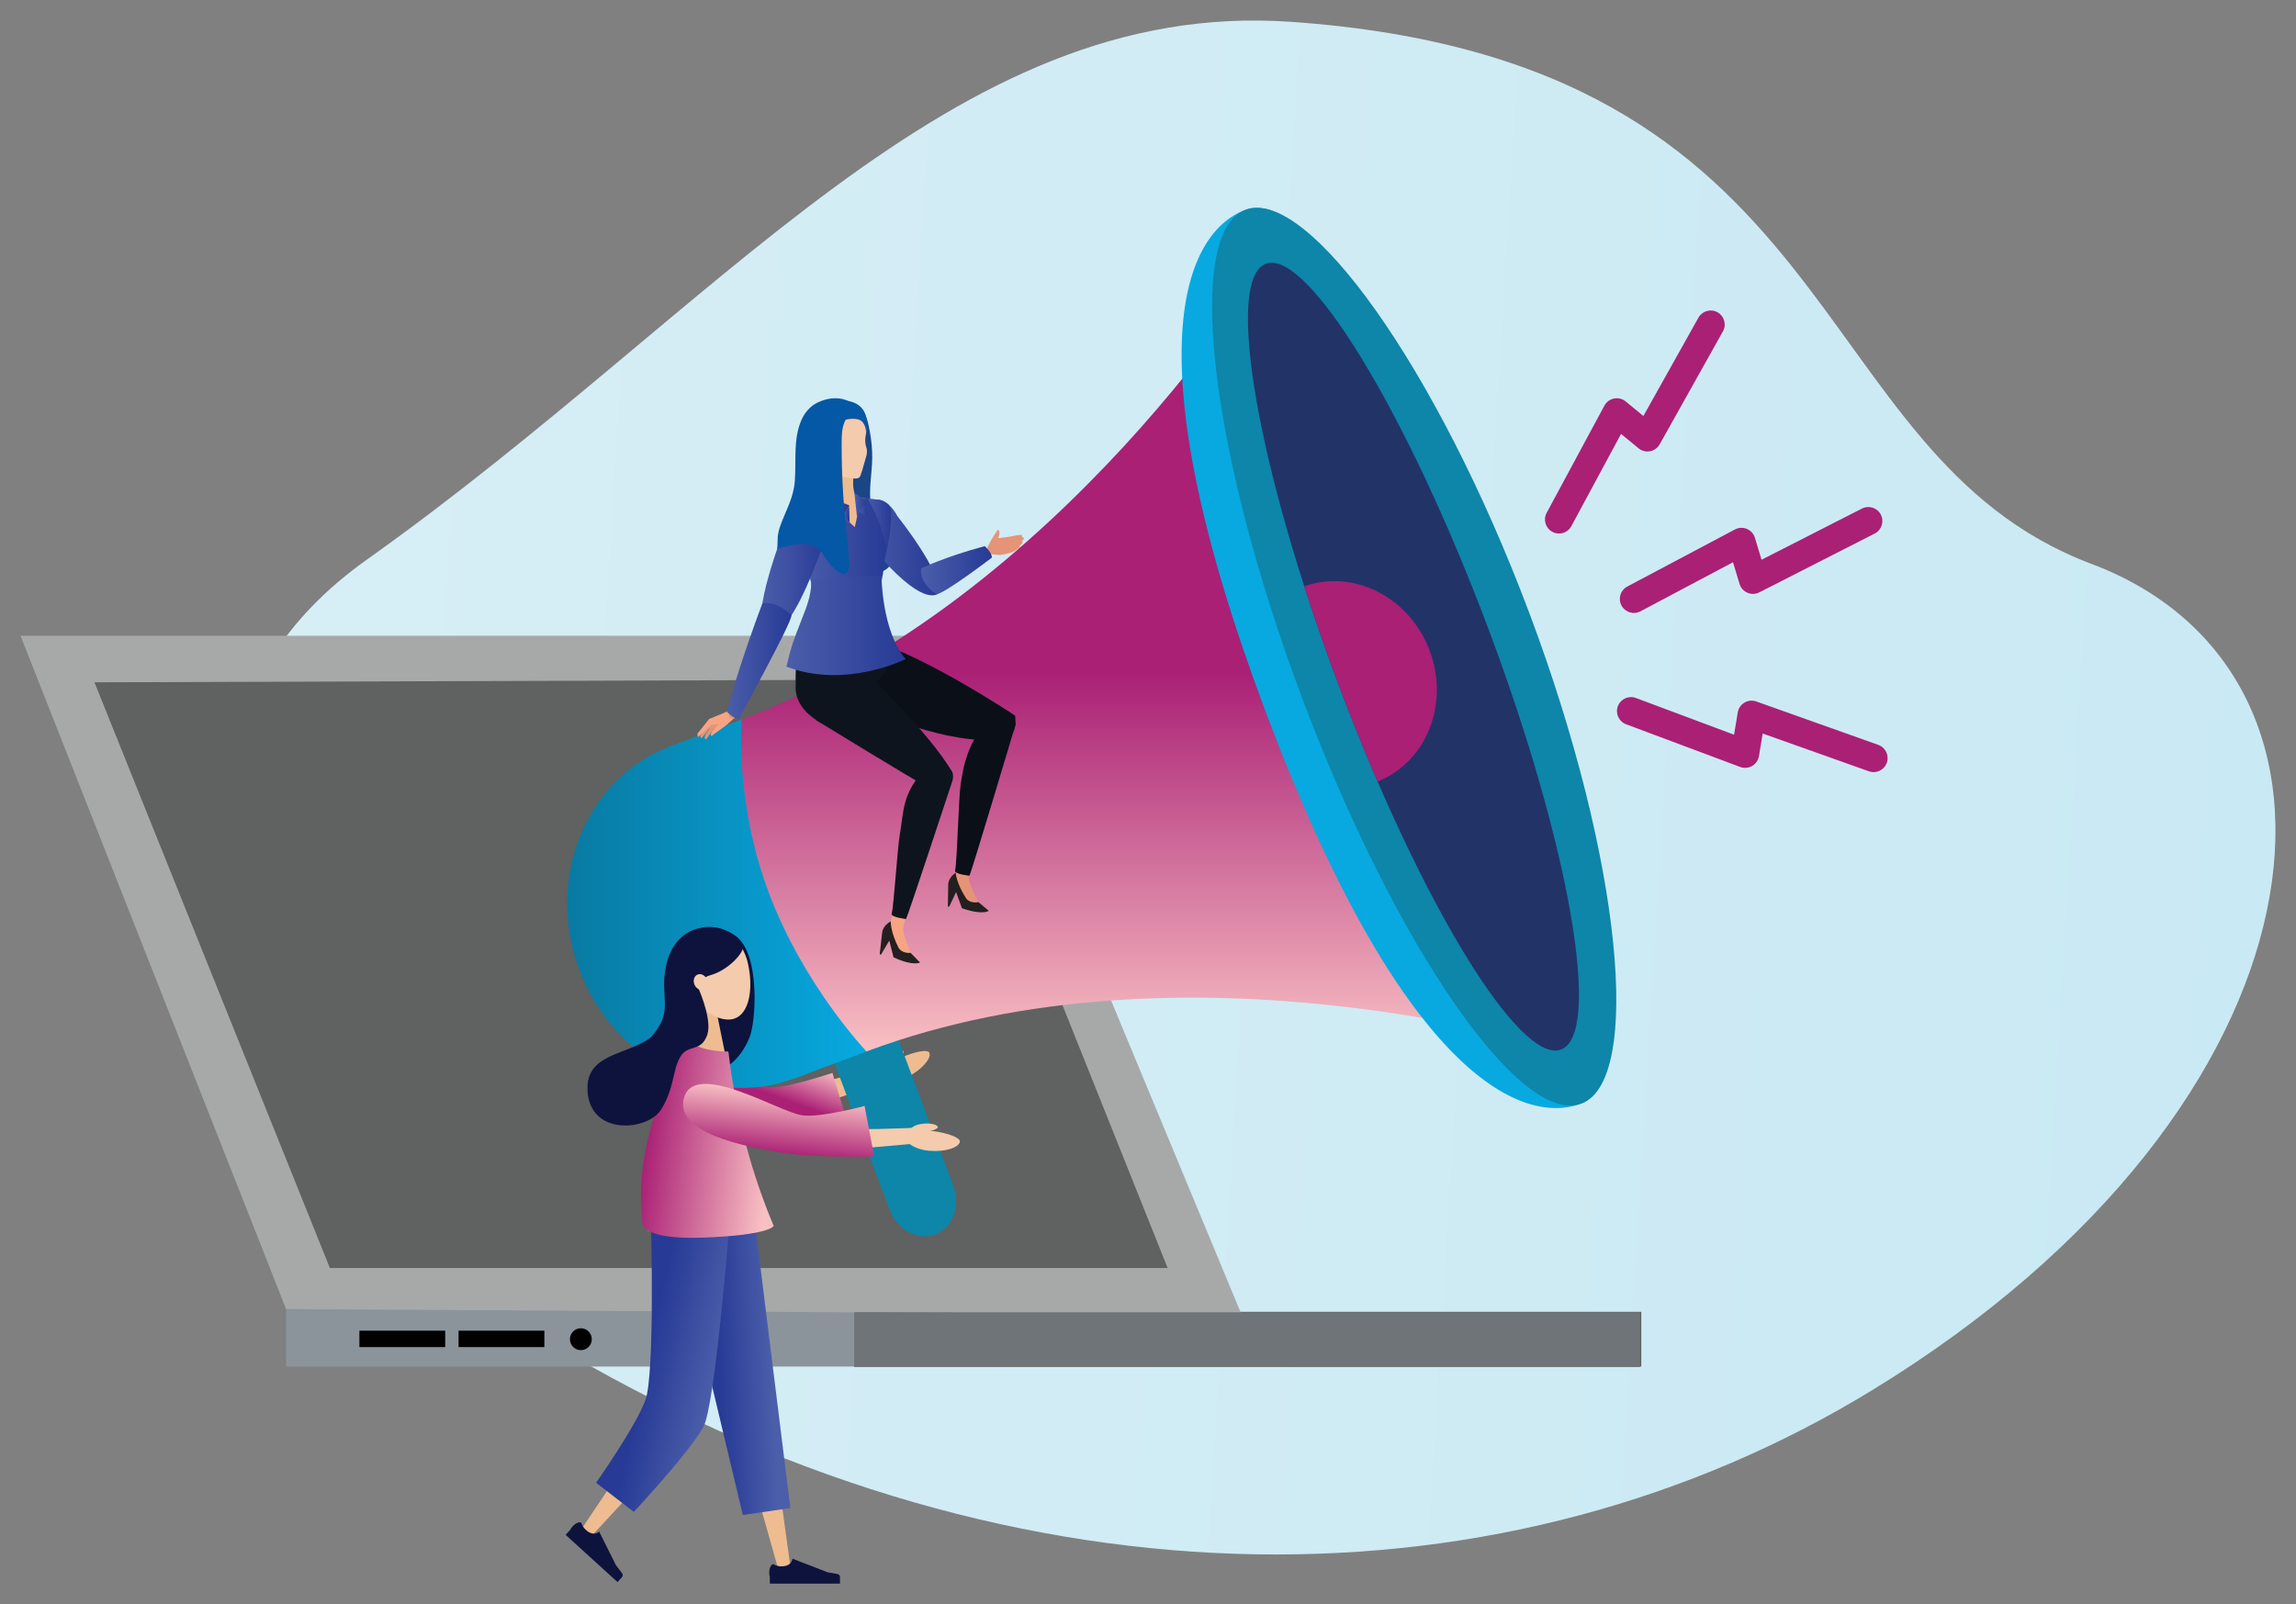 <?xml version="1.0" encoding="UTF-8"?><svg id="Layer_1" xmlns="http://www.w3.org/2000/svg" xmlns:xlink="http://www.w3.org/1999/xlink" viewBox="0 0 1118.39 781.6"><rect x="0" y="0" width="1118.39" height="781.6" fill="#808080" stroke="none"/><defs><linearGradient id="linear-gradient" x1="122.52" y1="1693.9" x2="971.83" y2="1693.9" gradientTransform="translate(59.98 -1144.13) rotate(-2.72) scale(1.18 .92) skewX(-4.82)" gradientUnits="userSpaceOnUse"><stop offset="0" stop-color="#d7eef5"/><stop offset="1" stop-color="#c9e9f4"/></linearGradient><linearGradient id="linear-gradient-2" x1="-12071.81" y1="-2148.32" x2="-12093.11" y2="-2145.19" gradientTransform="translate(7998.64 -9093.17) rotate(-61.65)" gradientUnits="userSpaceOnUse"><stop offset="0" stop-color="#f9c0c3"/><stop offset="1" stop-color="#aa2075"/></linearGradient><linearGradient id="linear-gradient-3" x1="276.25" y1="440.32" x2="422.07" y2="440.32" gradientUnits="userSpaceOnUse"><stop offset="0" stop-color="#087aa2"/><stop offset="1" stop-color="#07a9e0"/></linearGradient><linearGradient id="linear-gradient-4" x1="560.68" y1="512.32" x2="560.68" y2="128.54" gradientUnits="userSpaceOnUse"><stop offset="0" stop-color="#f9c0c3"/><stop offset=".48" stop-color="#aa2075"/></linearGradient><linearGradient id="_ÂÁ_Ï_ÌÌ_È_ËÂÌÚ_357" x1="376.31" y1="666.04" x2="349.78" y2="667.07" gradientUnits="userSpaceOnUse"><stop offset="0" stop-color="#4b5eaa"/><stop offset="1" stop-color="#273a96"/></linearGradient><linearGradient id="_ÂÁ_Ï_ÌÌ_È_ËÂÌÚ_357-2" x1="348.48" y1="670.06" x2="315.07" y2="662.83" xlink:href="#_ÂÁ_Ï_ÌÌ_È_ËÂÌÚ_357"/><linearGradient id="linear-gradient-5" x1="376.23" y1="561.19" x2="315.15" y2="552.87" gradientTransform="matrix(1,0,0,1,0,0)" xlink:href="#linear-gradient-2"/><linearGradient id="linear-gradient-6" x1="-17911.93" y1="-8553.52" x2="-17941.76" y2="-8561.43" gradientTransform="translate(6250.25 -18430.45) rotate(-98.33)" xlink:href="#linear-gradient-2"/><linearGradient id="_ÂÁ_Ï_ÌÌ_È_ËÂÌÚ_357-3" x1="417.38" y1="266.76" x2="457.26" y2="266.76" xlink:href="#_ÂÁ_Ï_ÌÌ_È_ËÂÌÚ_357"/><linearGradient id="_ÂÁ_Ï_ÌÌ_È_ËÂÌÚ_357-4" x1="448.63" y1="277.81" x2="483.14" y2="277.81" xlink:href="#_ÂÁ_Ï_ÌÌ_È_ËÂÌÚ_357"/><linearGradient id="_ÂÁ_Ï_ÌÌ_È_ËÂÌÚ_357-5" x1="421.26" y1="257.55" x2="434.07" y2="257.55" xlink:href="#_ÂÁ_Ï_ÌÌ_È_ËÂÌÚ_357"/><linearGradient id="_ÂÁ_Ï_ÌÌ_È_ËÂÌÚ_357-6" x1="390.83" y1="269.47" x2="431.66" y2="269.47" xlink:href="#_ÂÁ_Ï_ÌÌ_È_ËÂÌÚ_357"/><linearGradient id="_ÂÁ_Ï_ÌÌ_È_ËÂÌÚ_357-7" x1="410.66" y1="250.49" x2="413.88" y2="250.49" xlink:href="#_ÂÁ_Ï_ÌÌ_È_ËÂÌÚ_357"/><linearGradient id="_ÂÁ_Ï_ÌÌ_È_ËÂÌÚ_357-8" x1="397.56" y1="246.74" x2="413.59" y2="246.74" xlink:href="#_ÂÁ_Ï_ÌÌ_È_ËÂÌÚ_357"/><linearGradient id="_ÂÁ_Ï_ÌÌ_È_ËÂÌÚ_357-9" x1="416.18" y1="245.98" x2="421.83" y2="245.98" xlink:href="#_ÂÁ_Ï_ÌÌ_È_ËÂÌÚ_357"/><linearGradient id="_ÂÁ_Ï_ÌÌ_È_ËÂÌÚ_357-10" x1="418.49" y1="248.87" x2="422.54" y2="248.87" xlink:href="#_ÂÁ_Ï_ÌÌ_È_ËÂÌÚ_357"/><linearGradient id="_ÂÁ_Ï_ÌÌ_È_ËÂÌÚ_357-11" x1="370.85" y1="275.46" x2="403.78" y2="275.46" xlink:href="#_ÂÁ_Ï_ÌÌ_È_ËÂÌÚ_357"/><linearGradient id="_ÂÁ_Ï_ÌÌ_È_ËÂÌÚ_357-12" x1="354.16" y1="322.03" x2="385.53" y2="322.03" xlink:href="#_ÂÁ_Ï_ÌÌ_È_ËÂÌÚ_357"/><linearGradient id="_ÂÁ_Ï_ÌÌ_È_ËÂÌÚ_357-13" x1="383.09" y1="304.64" x2="441.15" y2="304.64" xlink:href="#_ÂÁ_Ï_ÌÌ_È_ËÂÌÚ_357"/></defs><path d="M1018.74,274.74c142.8,53.78,120.54,263.6-106.81,402.62-176.81,108.12-413.01,110.96-634.54-17.59-94.05-54.58-261.07-271.73-98.7-387.1C351.8,149.69,463.08-.85,628.6,10.62c273.51,18.94,247.34,210.34,390.14,264.12h0Z" style="fill:url(#linear-gradient); fill-rule:evenodd; stroke-width:0px;"/><rect x="139.36" y="637.84" width="277.38" height="28.01" style="fill:#8c949b; stroke-width:0px;"/><rect x="416.74" y="639.17" width="382.74" height="26.67" style="fill:#606161; stroke-width:0px;"/><polygon points="139.36 637.84 10 309.78 467.42 309.78 604.77 640.51 139.36 637.84" style="fill:#a7a9a9; stroke-width:0px;"/><polygon points="46.01 332.45 160.69 617.84 568.77 617.84 454.08 331.12 46.01 332.45" style="fill:#606161; stroke-width:0px;"/><rect x="175.07" y="648.36" width="41.79" height="8" style="fill:#010101; stroke-width:0px;"/><rect x="223.37" y="648.36" width="41.79" height="8" style="fill:#010101; stroke-width:0px;"/><circle cx="282.94" cy="652.51" r="5.33" style="fill:#010101; stroke-width:0px;"/><rect x="416.07" y="639.4" width="382.74" height="26.67" style="fill:#6f7478; stroke-width:0px;"/><path d="M332.26,522.97c7.65,2.03,15.58,3.85,23.41,5.34,3.93.73,7.86,1.4,11.77,1.89,3.9.49,7.81.84,11.5.8,3.42-.02,7.44-.75,11.34-1.48,3.93-.77,7.89-1.68,11.85-2.66,7.91-1.99,15.86-4.24,23.67-6.66l3.78-1.17,2.19,7.56-3.71,1.39c-7.89,2.96-15.77,5.7-23.79,8.23-4.01,1.26-8.06,2.44-12.18,3.51-2.06.54-4.15,1.02-6.28,1.47-1.1.2-2.11.43-3.28.6-1.19.18-2.34.28-3.47.37-4.51.29-8.77.11-13-.19-4.22-.3-8.38-.78-12.52-1.32-8.28-1.12-16.37-2.52-24.6-4.23l3.31-13.43Z" style="fill:#eebc90; stroke-width:0px;"/><path d="M405.48,522.77l7.41,24.37s-27.96,2.99-44.22,2.8c-20.44-.24-51.21-2.34-50.01-18.95,1.56-21.71,46.21-.82,57.38-1.11,9.03-.23,29.45-7.12,29.45-7.12Z" style="fill:url(#linear-gradient-2); stroke-width:0px;"/><path d="M452.76,513.04c.86,2.65-3.39,8-10.66,11.68-6.7,3.39-12.36,2.52-13.43-.06-2.4-5.77,22.77-15.71,24.09-11.62Z" style="fill:#eebc90; stroke-width:0px;"/><path d="M440.15,512.28c-.78-.91-3.92-.01-7.22,2.59-3.04,2.4-4.2,5.16-3.51,6.16,1.56,2.23,11.93-7.34,10.73-8.75Z" style="fill:#eebc90; stroke-width:0px;"/><path d="M393.56,436.4c-8.57,3.22-12.51,13.85-8.79,23.75,11.92,31.74,36.62,97.5,48.54,129.24,3.72,9.89,13.68,15.31,22.25,12.09,0,0,0,0,0,0,8.57-3.22,12.51-13.85,8.79-23.75-11.92-31.74-36.62-97.5-48.54-129.24-3.72-9.89-13.68-15.31-22.25-12.09,0,0,0,0,0,0h0Z" style="fill:#0d86a9; fill-rule:evenodd; stroke-width:0px;"/><path d="M326.67,363.56c-41.34,15.53-61.24,64.32-44.46,108.99h0c16.78,44.67,63.89,68.3,105.22,52.77,31.95-12,34.65-13.01,34.65-13.01l-60.76-161.76s-2.69,1.01-34.65,13.01h0Z" style="fill:url(#linear-gradient-3); fill-rule:evenodd; stroke-width:0px;"/><path d="M760.39,511.37s-182.49-57.46-338.32.94c0,0-30.56-32.03-47.51-77.15-16.95-45.12-13.25-84.61-13.25-84.61,155.74-58.63,255.29-222.01,255.29-222.01l143.79,382.84h0Z" style="fill:url(#linear-gradient-4); fill-rule:evenodd; stroke-width:0px;"/><path d="M606.71,102.21c29.89-11.23,90.8,77.23,135.94,197.4,45.14,120.18,57.52,226.86,27.63,238.08-29.89,11.23-88.06-15.93-153.71-190.73-65.65-174.8-39.75-233.53-9.86-244.76h0Z" style="fill:#07a9e0; fill-rule:evenodd; stroke-width:0px;"/><path d="M606.71,102.21c29.89-11.23,93.12,76.36,138.25,196.53,45.14,120.18,55.2,227.73,25.31,238.95-29.89,11.23-90.8-77.23-135.94-197.4-45.14-120.18-57.52-226.86-27.63-238.08h0Z" style="fill:#0d86a9; fill-rule:evenodd; stroke-width:0px;"/><path d="M616.6,128.54c20.13-7.56,68.68,72.07,108.36,177.72,39.68,105.65,55.56,197.55,35.43,205.11-20.13,7.56-68.68-72.08-108.36-177.72-39.68-105.65-55.56-197.55-35.43-205.11h0Z" style="fill:#223368; fill-rule:evenodd; stroke-width:0px;"/><path d="M635.3,285.66c11.47-4.06,24.23-3.16,35.57,2.53,11.61,5.82,20.79,16.18,25.53,28.8,0,0,0,0,0,0,4.74,12.62,4.65,26.46-.26,38.48-4.79,11.75-13.8,20.82-25.11,25.32-6.46-14.93-12.84-30.72-19-47.14-6.17-16.42-11.76-32.5-16.73-47.99h0Z" style="fill:#aa2075; fill-rule:evenodd; stroke-width:0px;"/><path d="M914.02,376.07c-1.18.24-2.45.18-3.67-.26l-51.73-18.41-1.83,11.01c-.33,2.02-1.55,3.78-3.32,4.8-1.77,1.02-3.9,1.2-5.82.48l-55.58-20.8c-3.53-1.32-5.33-5.26-4-8.8,1.32-3.53,5.26-5.33,8.8-4l47.8,17.89,1.8-10.88c.33-2,1.53-3.74,3.27-4.77,1.74-1.03,3.85-1.23,5.76-.55l59.42,21.15c3.56,1.27,5.41,5.17,4.15,8.73-.83,2.33-2.8,3.94-5.06,4.4ZM855.26,289.23c-1.35.28-2.77.15-4.06-.41-1.86-.79-3.28-2.37-3.86-4.31l-3.19-10.56-45.09,23.91c-3.33,1.77-7.47.5-9.24-2.84-1.77-3.33-.5-7.47,2.84-9.24l52.43-27.8c1.81-.96,3.94-1.06,5.83-.27,1.89.79,3.32,2.37,3.91,4.33l3.23,10.69,48.92-24.94c3.36-1.71,7.48-.38,9.19,2.98,1.71,3.36.38,7.48-2.98,9.19l-56.2,28.65c-.55.28-1.13.48-1.72.6ZM760.78,259.82c-1.52.31-3.15.12-4.62-.68-3.32-1.79-4.57-5.93-2.78-9.26l28.14-52.25c.97-1.8,2.69-3.07,4.7-3.46,2-.39,4.08.13,5.66,1.43l8.62,7.09,26.82-47.91c1.84-3.29,6.01-4.47,9.3-2.63,3.29,1.84,4.47,6.01,2.63,9.3l-30.81,55.04c-.99,1.77-2.71,3-4.7,3.38-1.99.37-4.04-.15-5.6-1.44l-8.52-7-24.21,44.94c-1,1.85-2.73,3.06-4.64,3.45Z" style="fill:#aa2075; stroke-width:0px;"/><path d="M358.26,455.96c-12.7-9.1-28-2.9-30.03,10.25-2.64,17.06.7,30.8-3.54,42.12-6.57,17.54-4.75,34.78-4.75,34.78,17.33-23.63,35.25-13.85,45.14-37.59,3.18-7.63,5.36-40.84-6.81-49.56Z" style="fill:#0e133d; stroke-width:0px;"/><polygon points="353.2 513.44 338.04 513.44 338.04 484.42 347.31 484.42 353.2 513.44" style="fill:#eebc90; stroke-width:0px;"/><path d="M364.4,469.74c2.56,11.91.67,23.92-6.52,26.52-6.74,2.44-18.45-4.02-23.8-15.79-5.64-12.4-2.88-21.66,7.1-25.11,10.61-3.66,20.41,1.32,23.22,14.38Z" style="fill:#f4cbac; stroke-width:0px;"/><polygon points="384.52 759.77 374.32 685.94 363.57 612.19 361.63 598.85 333.54 604.91 337.27 617.87 357.86 689.43 378.11 761.11 379 764.27 384.97 763.02 384.52 759.77" style="fill:#eebc90; stroke-width:0px;"/><path d="M322.88,598.84l-.47,13.48-2.72,78.36-34.23,51.04-1.83,2.73,4.74,3.74,2.23-2.41,43.74-47.35c.79-.85,1.34-1.93,1.55-3.16l.19-1.13,13.12-79.13,2.21-13.3-28.52-2.85Z" style="fill:#eebc90; stroke-width:0px;"/><polygon points="328.04 596.36 367.82 596.36 384.98 734.79 361.84 738.16 328.04 596.36" style="fill:url(#_ÂÁ_Ï_ÌÌ_È_ËÂÌÚ_357); stroke-width:0px;"/><path d="M317.12,596.36h38.22s-7,88.48-12.7,98.88c-6.84,12.47-33.91,41.41-33.91,41.41l-18.38-14.2s19.36-27.41,24.04-40.28c4.68-12.87,2.73-85.8,2.73-85.8Z" style="fill:url(#_ÂÁ_Ï_ÌÌ_È_ËÂÌÚ_357-2); stroke-width:0px;"/><path d="M337.67,510.97s8.18,7.17,16.35,2.39c0,0,2.8,29.87,6.46,42.06,3.66,12.19,13.16,43.18,13.16,43.18l-58.19,1.03c-1.59-27.27,8.72-58.25,22.22-88.66Z" style="fill:#79d1f1; stroke-width:0px;"/><path d="M335.62,507.49s-28.41,42.49-22.63,87.82c0,0-2.44,8.9,29.8,7.69,32.24-1.21,34.08-5.67,34.08-5.67-10.21-24.32-18.13-51.85-22.07-85,0,0-12.05.44-19.18-4.84Z" style="fill:url(#linear-gradient-5); stroke-width:0px;"/><path d="M407.82,766.9l-4.69-.83h0s-17.16-6.64-17.16-6.64v.14s-.21,2.94-3.77,3.49c-2.63.41-4.33-.29-5.04-.69-.17-.16-.31-.25-.39-.25-1.15,0-2.07,1.87-2.07,4.19,0,.76.1,1.47.28,2.08v3.21h34.17v-3.25c0-.75-.58-1.38-1.33-1.45Z" style="fill:#0e133d; stroke-width:0px;"/><path d="M302.97,766.47l-2.91-3.78h0s-8.21-16.46-8.21-16.46l-.09.1s-2.13,2.03-5.14.05c-2.22-1.47-3-3.13-3.27-3.9-.02-.23-.06-.39-.12-.44-.85-.77-2.8-.01-4.35,1.7-.51.56-.91,1.15-1.2,1.73l-2.16,2.37,25.27,23.01,2.19-2.4c.51-.56.51-1.41,0-1.97Z" style="fill:#0e133d; stroke-width:0px;"/><path d="M456.82,549.12c-.25-1.18-3.43-2.05-7.55-1.57-3.8.45-6.11,2.19-5.97,3.39.32,2.7,13.91,0,13.52-1.83Z" style="fill:#f4cbac; stroke-width:0px;"/><path d="M346.31,532.72c7.35,3.34,14.99,6.53,22.6,9.4,3.81,1.43,7.64,2.79,11.47,3.99,3.82,1.2,7.67,2.27,11.36,2.94.92.16,1.8.29,2.7.39l2.95.26c2,.13,4.01.25,6.05.32,4.07.15,8.17.21,12.28.21,8.22-.01,16.52-.2,24.74-.53l3.98-.16.57,7.71-3.96.39c-8.36.82-16.67,1.48-25.05,1.97-4.19.23-8.4.42-12.64.5-2.12.05-4.26.04-6.41.02l-3.27-.1c-1.18-.07-2.36-.17-3.5-.31-4.53-.58-8.75-1.55-12.92-2.62-4.16-1.08-8.24-2.29-12.28-3.57-8.1-2.59-15.96-5.4-23.92-8.53l-6.22-2.44,5.41-12.59,6.08,2.76Z" style="fill:#f4cbac; stroke-width:0px;"/><path d="M421.14,538.85l4.69,24.59s-28.25.86-44.62-1.76c-20.59-3.3-51.37-9.94-48.27-25.76,4.05-20.67,46.69,6.15,57.99,7.55,9.13,1.13,30.22-4.61,30.22-4.61Z" style="fill:url(#linear-gradient-6); stroke-width:0px;"/><path d="M467.55,556.35c-.5,2.69-6.75,5.01-14.86,4.35-7.48-.62-12.04-4.31-11.76-7.06.62-6.14,27.39-1.45,26.62,2.71Z" style="fill:#f4cbac; stroke-width:0px;"/><path d="M344.63,452.11c-3.45,0-5.81.31-8.75,1.83-4.72,2.45-10.95,8.29-12.19,21.54-1.15,12.35,3.79,18.39-6.76,30.04-11.87,9.01-33.02,7.47-30.58,27.69,2.44,20.22,29.26,17.58,35.63,7.47,6.37-10.11,5.66-19.12,9.2-25.5,3.55-6.37,9.7-2.64,12.78-9.67,3.61-6.62-2.66-21.46-3.78-24.01.75-2.49,1.73-5.22,5.76-6.32,8.65-2.36,15.83-10.55,15.83-13.19s-7.91-9.89-17.14-9.89Z" style="fill:#0e133d; stroke-width:0px;"/><path d="M344.34,477.14c.89,1.99.27,4.21-1.39,4.96s-3.73-.27-4.63-2.26c-.89-1.99-.27-4.21,1.39-4.96s3.73.27,4.63,2.26Z" style="fill:#f4cbac; stroke-width:0px;"/><path d="M424.19,213.28c.6,4.25.83,8.55.57,12.83-.37,6.08-1.32,12.09-.77,18.2.6,6.57,2.75,12.71,6.03,18.42,1.8,3.14,5.82,7.79,4.13,11.69-1.92,4.44-8.59,5.67-12.82,5.41-7.9-.48-13.68-6.23-17.11-12.97-5.11-10.05-6.41-22.05-6.12-33.17.27-10.31,1.83-21.6,6.89-30.75.99-1.79,2.38-3.78,3.92-5.14,1.68-1.48,3.78-1.87,5.95-1.49,5.36.92,7.15,6.12,8.19,10.76.46,2.05.85,4.13,1.14,6.21Z" style="fill:#1a4686; stroke-width:0px;"/><path d="M426.21,243.68c5.28-.45,8.82,4.28,10.37,8.75,1.73,5.01-1.66,19.09-5.88,15.89-8.3-6.29-12.48-10.13-12.93-15.41-.45-5.28,3.16-8.78,8.44-9.23Z" style="fill:#e69477; stroke-width:0px;"/><path d="M433.38,248.81l-9,3.57-1.1,9.88s21.56,23.38,28.33,26.43c7.21,3.24,4.97-3.02,4.36-5.63,0,0-17.22-31.2-22.59-34.24Z" style="fill:#e69477; stroke-width:0px;"/><path d="M455.72,289.27s16.62-9.49,27.11-19.66c0,0,.85-3.39-2.02-2.49-2.75.87-29.96,9.61-31.61,11.99-1.64,2.38,6.51,10.16,6.51,10.16Z" style="fill:#e69477; stroke-width:0px;"/><path d="M494.75,266.65l-2.59,1.37s5.32-1.44,5.96-3.8c0,0,.25-.45-.65-.66,0,0-4.18,2.19-6.28,2.69,0,0,4.62-1.32,7.35-3.25,0,0,.71-1.39-.89-1.37.72-.88-.41-1.04-.41-1.04,0,0-1.09,0-3.37.5,0,0-3.51.74-7.74,1.12,0,0,1.69-3.27-.12-4.12l-2.9,4.52-2.38,4.52.94,2.81,5.42.5s4.64-.62,6.82-1.76c0,0,6.02-3.7.84-2.05Z" style="fill:#e69477; stroke-width:0px;"/><path d="M428.38,243.55s4.56.27,8.83,8.05c0,0,23.16,28.98,19.69,37.76-1.64.75-9.71,6.06-37.67-29.43,0,0-7.98-18.05,9.15-16.38Z" style="fill:url(#_ÂÁ_Ï_ÌÌ_È_ËÂÌÚ_357-3); stroke-width:0px;"/><path d="M448.72,276.94s10.88-5.42,30.94-10.85c0,0,3.68,3.29,3.47,5.62,0,0-23.46,17.91-27.05,17.82,0,0-8.45-5.29-7.35-12.59Z" style="fill:url(#_ÂÁ_Ï_ÌÌ_È_ËÂÌÚ_357-4); stroke-width:0px;"/><path d="M471.36,442.3c4.67,1.85,9.64,1.28,9.64,1.28l-4.4-4.02s-4.04-7.79-4.56-10.35c-.33-1.64.52-6.55.52-6.55l-6.29-.95-.75,3.47-3.38,4.8s-.74,2.45,3.67,3.91c0,0,2.42,4.23,5.56,8.41Z" style="fill:#e69477; stroke-width:0px;"/><path d="M476.6,439.55c-1.83.43-4.82,0-6.02-1.86-4.84-7.5-5.06-12.52-5.06-12.52-3.84,2.76-3.63,5.79-3.63,5.79l-.02,1.23-.16,9.48.65.1,3.36-7.14,2.84,7.89c10.03,3.55,13.09,1.27,13.09,1.27l-5.05-4.24Z" style="fill:#231f20; stroke-width:0px;"/><path d="M494.73,352.82s-21.15,70.92-22.49,73.86c0,0-7.47-.75-7.03-2.5,1.04-4.22,1.7-35.23,2.72-41.98,1.63-10.85,3.24-17.6,11.87-30.81,0,0,13.85-7.15,14.94,1.43Z" style="fill:#0a0f18; stroke-width:0px;"/><path d="M418.18,313.11s13.54,4.02,21.73,7.17c14.49,5.58,48.25,25.54,48.25,25.54,0,0-1,14.49-4.69,14.25-17.78-1.12-14.7,2.03-65.74-16.24l.45-30.72Z" style="fill:#f7a483; stroke-width:0px;"/><path d="M419.53,344.13s36.42,17.38,63.89,16.48c0,0,12.93,2.67,11.02-11.96,0,0-54.34-36.14-77.28-37.66,0,0-18.15,25.72,2.37,33.14Z" style="fill:#0a0f18; stroke-width:0px;"/><path d="M418.38,292.56c1.2-.29,6.35,2.01,6.35,2.01,0,0,7.39,19.73,7.83,22.77.44,3.04-19.67,20.04-43.64,12.37,0,0,9.26-28.91,9.53-35.91.27-7,19.93-1.25,19.93-1.25Z" style="fill:#e79676; stroke-width:0px;"/><path d="M424.73,294.57s7.02,17.78,7.83,22.77c2.88,17.69-20.78,26.52-44.75,18.85,0,0-2.91-24.38,10.64-42.39,0,0,4.06,3.3,26.28.77Z" style="fill:#0e141d; stroke-width:0px;"/><path d="M415.71,340.4l-18.29,10.41s45.15,27.76,58.5,35.15c0,0,7.85-5.99,8.06-9.52-11.17-19.51-43.91-50.67-43.91-50.67l-4.36,14.62Z" style="fill:#0e141d; stroke-width:0px;"/><path d="M387.65,334.2s-1.78,9.71,11.29,17.48c12.77,7.59,30.86-15.7,20.32-26.85-11.34-12-28.05-5.96-31.61,9.38Z" style="fill:#0e141d; stroke-width:0px;"/><path d="M400.78,244.06l16.33-.93c-.88-2.34-2.77-8.41-.62-12.73l-17.12-9.9s3.96,18.02,1.4,23.56Z" style="fill:#eebc90; stroke-width:0px;"/><path d="M415.53,236.06c-.15-1.82.04-3.81.96-5.66l-17.12-9.9s1.62,7.34,2.12,14.09c6.07,1.56,8.56,2.15,14.04,1.46Z" style="fill:#eebc90; stroke-width:0px;"/><path d="M389.64,246.11c-7.15,4.01-2.57,12.42-2.57,12.42l11.99,35.6s9.5,3.27,25.68.45c2.08-3.37,5.96-17.2,6.93-27.64.8-8.6,4.31-17.23-.3-21.75-1.77-1.73-14.55-2.83-14.63-3.13l-15.26.87-11.84,3.19Z" style="fill:#eebc90; stroke-width:0px;"/><path d="M419.11,231.75l.85-2.47,2.08-7.25c.29-1.15.41-2.72.01-3.84-.48-1.35-.86-3.54-.37-6.01,1.31-6.6-1.63-10.02-1.63-10.02-3.88-6.03-12.95-5.95-12.95-5.95-11.21.65-12.07,11.52-12.07,11.52-1.76,7.24,4.04,13.2,4.05,13.21.74.75.82,1.99,1.18,2.92.38,1,.96,1.93,1.66,2.73,1.59,1.8,3.66,3.52,5.78,4.58,2.01,1.01,5.9,2.03,8.66,1.99,1.14-.02,2.27-.01,2.76-1.43Z" style="fill:#f4cbac; stroke-width:0px;"/><path d="M400.36,225.12c-.09-5.12.04-4.81.04-4.81.11-1.5,3.07,1.71,3-.24-.33-8.92,2.89-13.19,4.15-13.89,3.43-1.88,7.06-2.44,9.95-1.95,4.52.77,4.38,6.78,4.38,6.78,3.72-22.02-20.78-14.85-20.78-14.85-11.93,3.21-10.63,14.46-10.63,14.46-1.39,12.1,10.55,18.99,10.55,18.99l-.66-4.51Z" style="fill:#0558a5; stroke-width:0px;"/><path d="M401.13,223.37c-.4.31-.91.49-1.56.48-1.74-.01-3.19-1.63-3.24-3.61-.05-1.97,1.31-3.56,3.05-3.55.82,0,1.58.38,2.16.97.84.87.87,2.48.69,3.59-.15.89-.5,1.65-1.09,2.12Z" style="fill:#f8a07e; stroke-width:0px;"/><path d="M400.09,218.53c-.11-1.04-2.2-.03-1.88.55.19.34.56.58.84.81.4.32.6.61.65,1.13,0,.06.02.24-.04.28-.27.19-1.17-.82-1.36-1.03-.39-.42-.44-1.14-.26-1.66.19-.55.55-.82,1.14-.78.47.02.95.06.93.64,0,.01-.02.11-.03.06h0Z" style="fill:#e88a6e; stroke-width:0px;"/><path d="M399.43,219.62c.22-.22.43-.04.65.12.21.15.33.37.38.61.12.54.05,1.26-.25,1.74-.25.38-.66.61-1.12.6-.63-.01-.83-.57-.85-1.11,0-.14-.02-.48.12-.57.15-.1.26.14.36.24.14.13.35.18.54.2.36.03.71-.16.94-.42.04-.05.08-.11.1-.16,0,.35-.02.43-.05.23-.03-.09-.07-.17-.12-.25-.15-.24-.39-.4-.56-.63-.08-.11-.23-.48-.12-.59h0Z" style="fill:#e88a6e; stroke-width:0px;"/><path d="M401.22,223.74c0,.59-.47,1.07-1.06,1.07-.59,0-1.07-.47-1.07-1.06,0-.59.47-1.07,1.05-1.07.59,0,1.07.47,1.07,1.06Z" style="fill:#fff; stroke-width:0px;"/><path d="M421.26,242.69l7.12.87s5.2.83,5.62,5.22c0,0,.76,8.31-2.92,23.63,0,0-8.81-22.69-9.82-29.72Z" style="fill:url(#_ÂÁ_Ï_ÌÌ_È_ËÂÌÚ_357-5); stroke-width:0px;"/><path d="M419.45,242.51l3.2.31s6.84,11.57,9.01,24.1c-.97,10.45-3.21,26.31-6.93,27.64-12.63,4.53-26.37-.68-26.37-.68l-7.53-24.17c16.13-7.36,6.72-25.74,6.72-25.74l3.42-1.03,15.42,13.91,3.06-14.35" style="fill:url(#_ÂÁ_Ï_ÌÌ_È_ËÂÌÚ_357-6); stroke-width:0px;"/><polygon points="413.59 246.35 413.88 254.63 410.66 251.83 413.59 246.35" style="fill:url(#_ÂÁ_Ï_ÌÌ_È_ËÂÌÚ_357-7); stroke-width:0px;"/><path d="M413.58,246.17s-9.45-3.26-11.96-6.9l-4.06,4.7,11.83,10.24,4.21-7.86" style="fill:url(#_ÂÁ_Ï_ÌÌ_È_ËÂÌÚ_357-8); stroke-width:0px;"/><path d="M421.83,246.12s-1.09-3.41-5.65-6.09l1.25,11.91s2.09-6.25,4.4-5.82Z" style="fill:url(#_ÂÁ_Ï_ÌÌ_È_ËÂÌÚ_357-9); stroke-width:0px;"/><path d="M422.54,251.65l-.71-5.53c-1.36-.25-2.45,1.69-3.34,3.29l4.05,2.24Z" style="fill:url(#_ÂÁ_Ï_ÌÌ_È_ËÂÌÚ_357-10); stroke-width:0px;"/><path d="M438.05,466.49c4.47,2.29,9.47,2.2,9.47,2.2l-3.99-4.43s-3.28-8.14-3.55-10.74c-.17-1.66,1.15-6.47,1.15-6.47l-6.17-1.55-1.08,3.39-3.83,4.46s-.97,2.37,3.27,4.25c0,0,2,4.44,4.72,8.9Z" style="fill:#f7a483; stroke-width:0px;"/><path d="M443.54,464.26c-1.87.25-4.8-.46-5.82-2.43-4.09-7.93-3.83-12.95-3.83-12.95-4.09,2.38-4.17,5.42-4.17,5.42l-.14,1.22-1.07,9.42.63.16,4.04-6.79,2.06,8.13c9.64,4.5,12.91,2.53,12.91,2.53l-4.61-4.71Z" style="fill:#231f20; stroke-width:0px;"/><path d="M451.14,374.04c-11.97,12.66-10.8,21.05-12.84,32.61-1.19,6.73-2.87,34.34-3.96,38.55-.46,1.74,7.01,2.59,7.01,2.59,1.37-2.92,22.26-66.38,22.26-66.38,0,0,4.89-11.02-12.47-7.38Z" style="fill:#0e141d; stroke-width:0px;"/><path d="M393.16,245.56c-5.29.15-9.47,4.57-9.31,9.87.15,5.3,3.81,18.78,7.64,15.12,7.54-7.19,11.26-11.47,11.1-16.77-.15-5.3-4.13-8.37-9.43-8.22Z" style="fill:#e69477; stroke-width:0px;"/><path d="M386.39,252.81l9.65.68,4.04,9.08s-13.47,28.81-18.99,33.76c-5.89,5.27-5.65-1.38-5.86-4.04,0,0,6.96-34.95,11.16-39.48Z" style="fill:#e69477; stroke-width:0px;"/><path d="M403.23,259.13c-21.07,60.64-27.84,46.44-29.63,46.22-9.62-1.09,9.05-49.29,9.05-49.29,1.44-7.8,7.04-10.3,7.04-10.3l7.86-1.77,3.61,3.58s4.04,4.89,2.07,11.57Z" style="fill:url(#_ÂÁ_Ï_ÌÌ_È_ËÂÌÚ_357-11); stroke-width:0px;"/><path d="M351.39,353.7l-3.92,1.64-3.52,4.98s-1.32-.41-.35-2.34l2.82-4.24,4.22-2.18.76,2.15Z" style="fill:#e09678; stroke-width:0px;"/><path d="M349.59,353.47l-4.01,1.42-3.79,4.77s-1.3-.48-.22-2.35l3.05-4.08,4.33-1.94.64,2.19Z" style="fill:#e09678; stroke-width:0px;"/><path d="M346.37,349.92l4.58-1.87,5.63-2.41,2.41,2.98-4.81,4.41-2.71,2.01-3.74,2.69-1.16.94s-.94-.82.6-2.83l3.2-3.06-3.76.34-6.48,5.9s-.77-.32-.25-1.73l5.56-7.01.92-.36Z" style="fill:#f7a483; stroke-width:0px;"/><path d="M381.84,303.65s-14.23,35.52-24.05,46.34c0,0-3.36.96-2.55-1.93.78-2.78,13.91-48.86,16.23-50.58,2.32-1.72,10.37,6.18,10.37,6.18Z" style="fill:#e69477; stroke-width:0px;"/><path d="M371.35,293.99s-12.41,32.72-17.19,52.94c0,0,3.41,3.57,5.74,3.28,0,0,25.84-46.85,25.63-50.44,0,0-6.91-7.12-14.18-5.78Z" style="fill:url(#_ÂÁ_Ï_ÌÌ_È_ËÂÌÚ_357-12); stroke-width:0px;"/><path d="M429.36,280.35s.08,27.17,11.79,40.77c0,0-29.2,14.79-58.06,3.68,2.15-8.4,1.56-8.36,9.29-27.86,0,0,3.86-9.88,2.38-14.63l34.61-1.96Z" style="fill:url(#_ÂÁ_Ï_ÌÌ_È_ËÂÌÚ_357-13); stroke-width:0px;"/><path d="M420.71,205.1c-2.66-2.46-6.1-5.04-8.59-.92-2.13,3.51-2.14,8.12-2.15,12.09-.04,14.32.75,28.65,2.39,42.87.39,3.41.82,6.8.92,10.23.08,3.03,1.52,7.73-1.06,9.91-2.76,2.34-9.55-5.97-10.4-7.67-4.72-9.43-15.07-6.6-23.24-4.15.12-.04.19-5.44.26-5.98.23-1.92.67-3.78,1.34-5.59,2.67-7.19,6.33-13.41,6.96-21.25.83-10.3-1.06-22.1,4.03-31.61,1.19-2.22,3.1-4.41,5.2-5.83,2.09-1.4,4.86-2.43,7.34-2.87,3.51-.62,7.39-.33,10.44,1.66,3.02,1.98,4.53,5.31,5.9,8.52l.66.58Z" style="fill:#0558a5; stroke-width:0px;"/></svg>